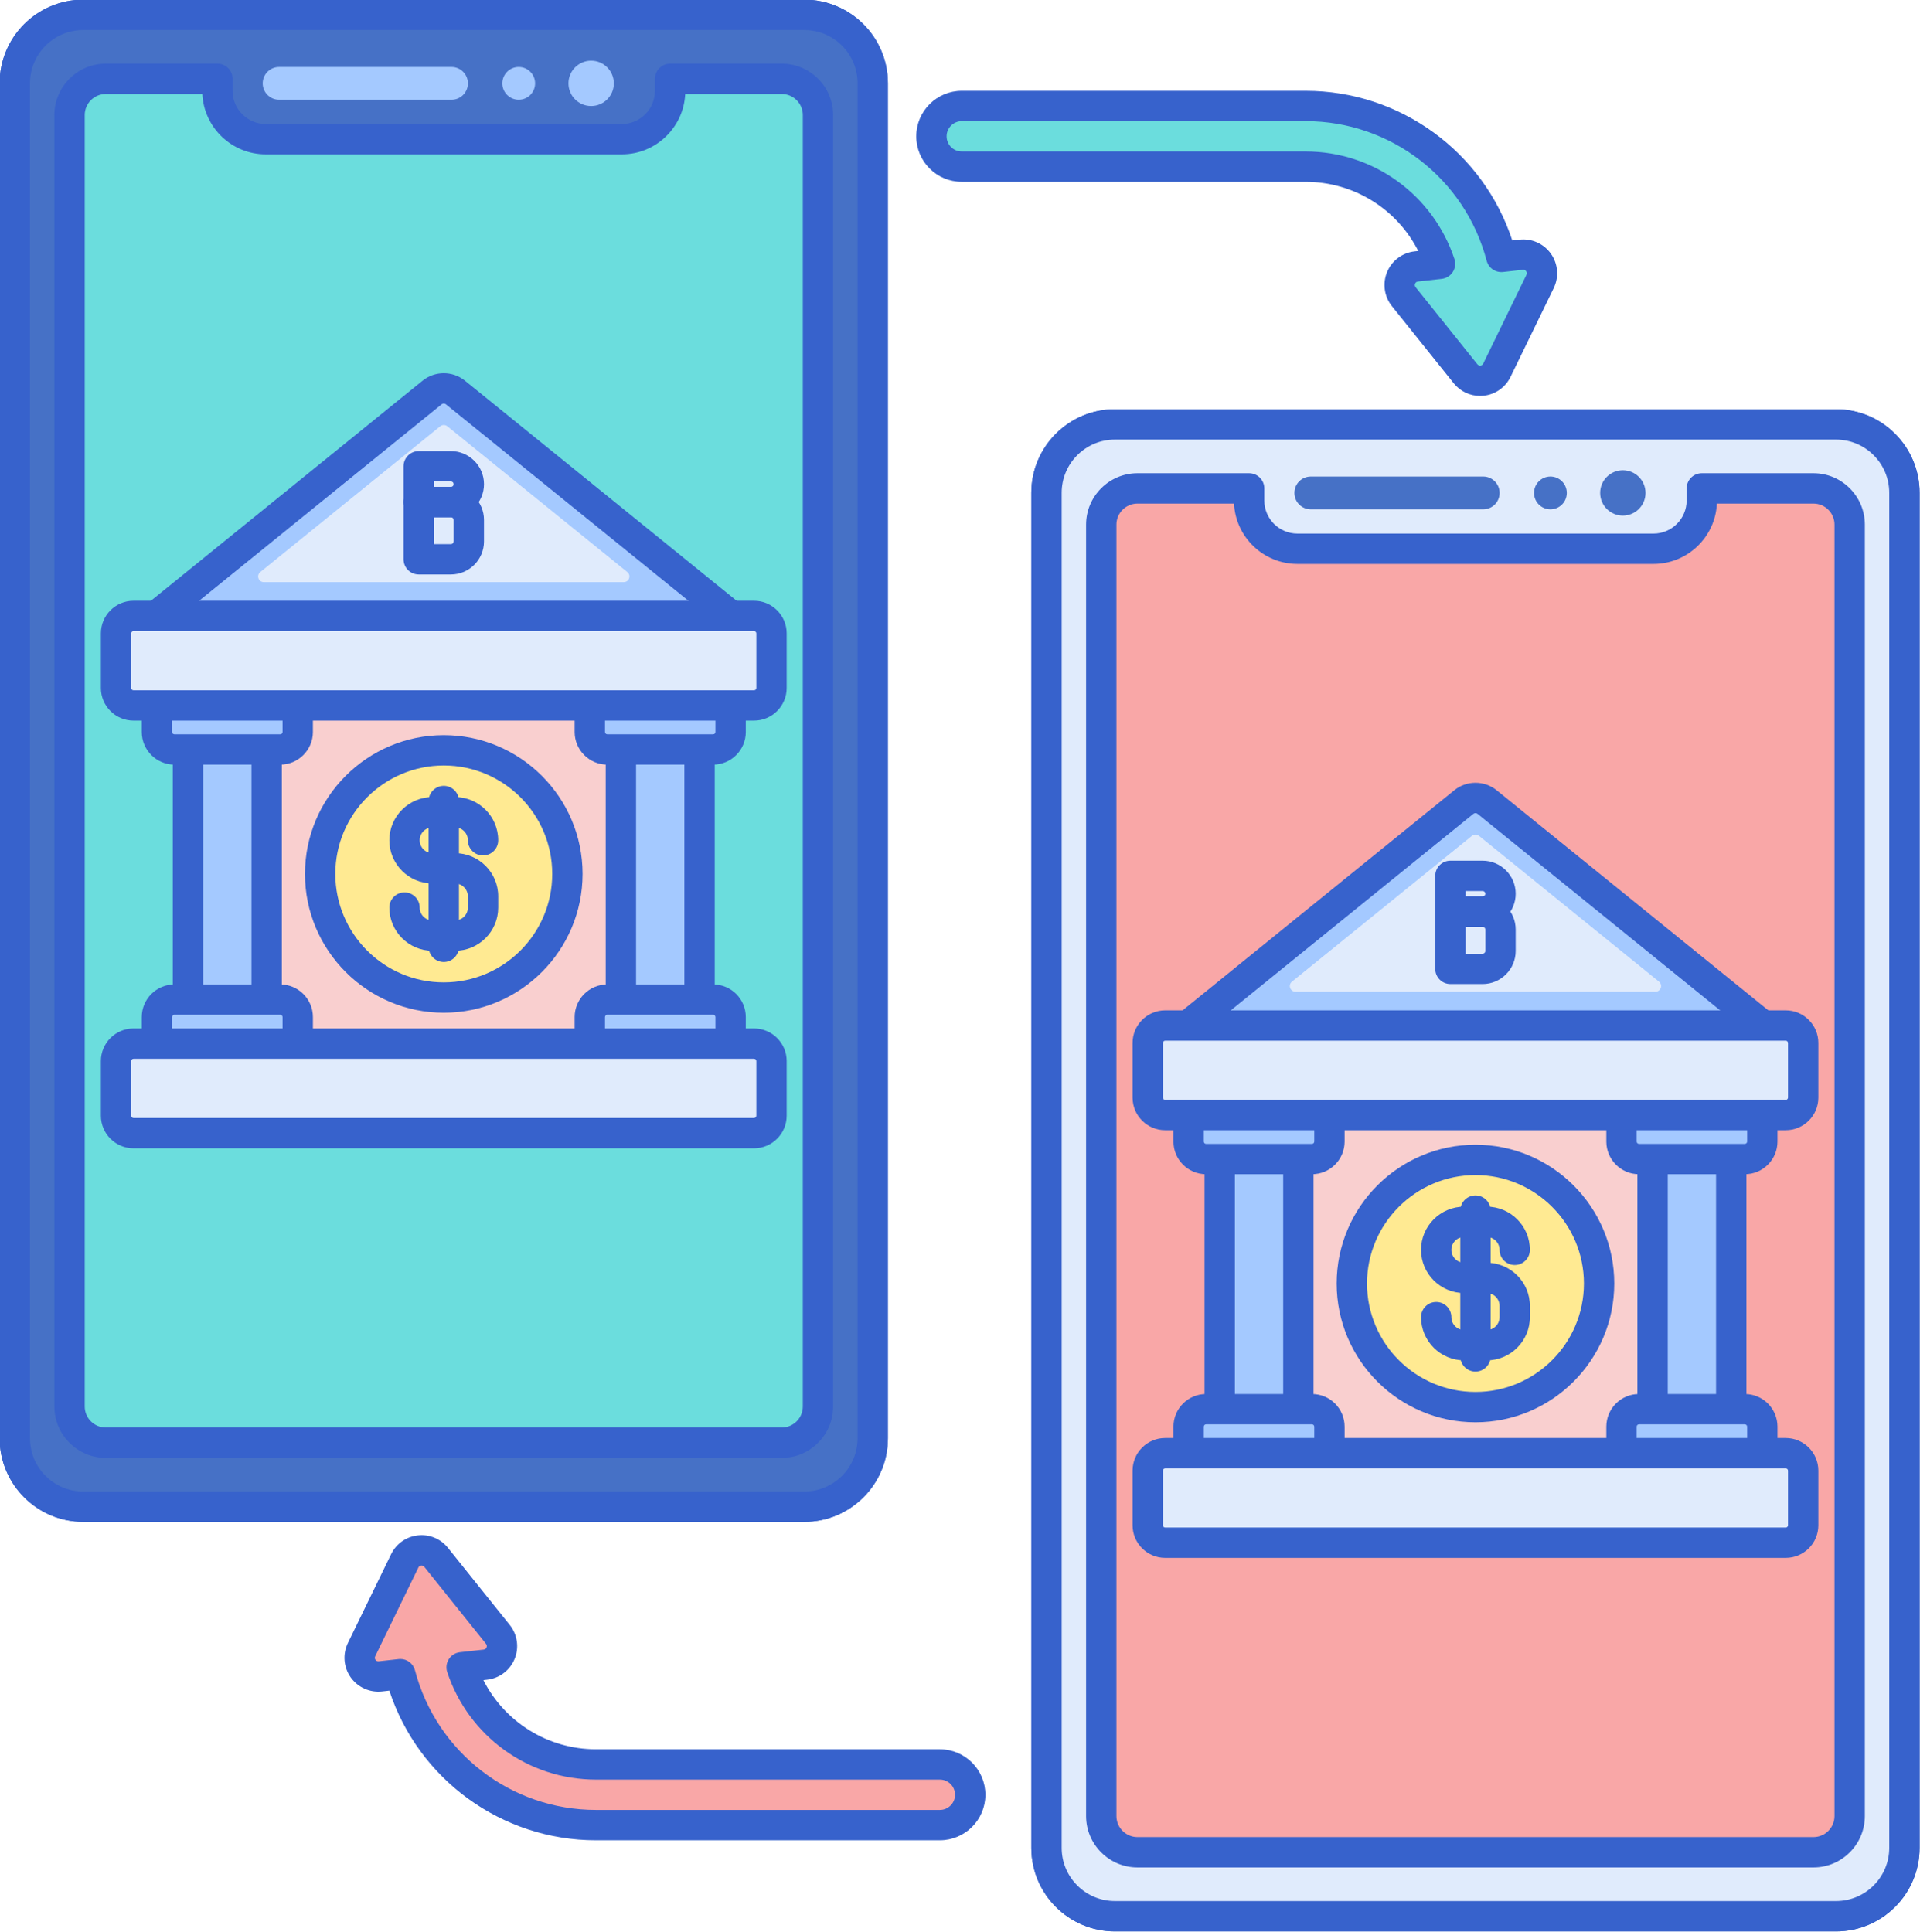 <?xml version="1.0" encoding="UTF-8"?><svg xmlns="http://www.w3.org/2000/svg" xmlns:xlink="http://www.w3.org/1999/xlink" height="254.7" preserveAspectRatio="xMidYMid meet" version="1.0" viewBox="1.5 0.7 253.1 254.7" width="253.1" zoomAndPan="magnify"><g><g><g><g id="change1_3"><path d="M107.532,199.342H12.468c-4.979,0-9.015-4.036-9.015-9.015V11.673c0-4.979,4.036-9.015,9.015-9.015 h95.064c4.979,0,9.015,4.036,9.015,9.015v178.654C116.546,195.306,112.51,199.342,107.532,199.342z" fill="#4671C6"/></g><g id="change2_4"><path d="M104.556,11.092H89.837v1.591c0,3.515-2.85,6.365-6.365,6.365H36.528c-3.515,0-6.365-2.85-6.365-6.365 v-1.591H15.444c-2.637,0-4.774,2.137-4.774,4.774v170.268c0,2.637,2.137,4.774,4.774,4.774h89.112 c2.637,0,4.774-2.137,4.774-4.774V15.866C109.33,13.229,107.193,11.092,104.556,11.092z" fill="#6BDDDD"/></g><g id="change3_2"><path d="M107.532,201.342H12.468c-6.073,0-11.015-4.941-11.015-11.015V11.673 c0-6.074,4.941-11.015,11.015-11.015h95.064c6.073,0,11.015,4.941,11.015,11.015v178.654 C118.547,196.401,113.605,201.342,107.532,201.342z M12.468,4.658c-3.868,0-7.015,3.147-7.015,7.015v178.654 c0,3.868,3.146,7.015,7.015,7.015h95.064c3.868,0,7.015-3.147,7.015-7.015V11.673c0-3.868-3.146-7.015-7.015-7.015H12.468z" fill="#3762CC"/></g><g id="change3_31"><path d="M104.556,192.908H15.444c-3.735,0-6.774-3.039-6.774-6.774V15.866c0-3.735,3.039-6.774,6.774-6.774 h14.719c1.104,0,2,0.896,2,2v1.591c0,2.407,1.958,4.365,4.365,4.365h46.943c2.407,0,4.365-1.958,4.365-4.365v-1.591 c0-1.104,0.896-2,2-2h14.719c3.735,0,6.774,3.039,6.774,6.774v170.268C111.33,189.869,108.291,192.908,104.556,192.908z M15.444,13.092c-1.53,0-2.774,1.244-2.774,2.774v170.268c0,1.53,1.244,2.774,2.774,2.774h89.111 c1.53,0,2.774-1.244,2.774-2.774V15.866c0-1.53-1.244-2.774-2.774-2.774H91.827c-0.214,4.423-3.88,7.957-8.355,7.957H36.528 c-4.476,0-8.142-3.533-8.355-7.957H15.444z" fill="#3762CC"/></g><g id="change4_19"><circle cx="79.427" cy="11.689" fill="#A4C9FF" r="2.99"/></g><g id="change4_2"><circle cx="69.879" cy="11.689" fill="#A4C9FF" r="2.16"/></g><g id="change4_16"><path d="M61.022,13.849H38.291c-1.193,0-2.16-0.967-2.16-2.16v0c0-1.193,0.967-2.16,2.16-2.16h22.731 c1.193,0,2.16,0.967,2.16,2.16v0C63.183,12.882,62.215,13.849,61.022,13.849z" fill="#A4C9FF"/></g><g id="change1_6"><path d="M107.532,199.342H12.468c-4.979,0-9.015-4.036-9.015-9.015V11.673c0-4.979,4.036-9.015,9.015-9.015 h95.064c4.979,0,9.015,4.036,9.015,9.015v178.654C116.546,195.306,112.51,199.342,107.532,199.342z" fill="#4671C6"/></g><g id="change2_1"><path d="M104.556,11.092H89.837v1.591c0,3.515-2.85,6.365-6.365,6.365H36.528c-3.515,0-6.365-2.85-6.365-6.365 v-1.591H15.444c-2.637,0-4.774,2.137-4.774,4.774v170.268c0,2.637,2.137,4.774,4.774,4.774h89.112 c2.637,0,4.774-2.137,4.774-4.774V15.866C109.33,13.229,107.193,11.092,104.556,11.092z" fill="#6BDDDD"/></g><g id="change3_35"><path d="M107.532,201.342H12.468c-6.073,0-11.015-4.941-11.015-11.015V11.673 c0-6.074,4.941-11.015,11.015-11.015h95.064c6.073,0,11.015,4.941,11.015,11.015v178.654 C118.547,196.401,113.605,201.342,107.532,201.342z M12.468,4.658c-3.868,0-7.015,3.147-7.015,7.015v178.654 c0,3.868,3.146,7.015,7.015,7.015h95.064c3.868,0,7.015-3.147,7.015-7.015V11.673c0-3.868-3.146-7.015-7.015-7.015H12.468z" fill="#3762CC"/></g><g id="change3_34"><path d="M104.556,192.908H15.444c-3.735,0-6.774-3.039-6.774-6.774V15.866c0-3.735,3.039-6.774,6.774-6.774 h14.719c1.104,0,2,0.896,2,2v1.591c0,2.407,1.958,4.365,4.365,4.365h46.943c2.407,0,4.365-1.958,4.365-4.365v-1.591 c0-1.104,0.896-2,2-2h14.719c3.735,0,6.774,3.039,6.774,6.774v170.268C111.33,189.869,108.291,192.908,104.556,192.908z M15.444,13.092c-1.53,0-2.774,1.244-2.774,2.774v170.268c0,1.53,1.244,2.774,2.774,2.774h89.111 c1.53,0,2.774-1.244,2.774-2.774V15.866c0-1.53-1.244-2.774-2.774-2.774H91.827c-0.214,4.423-3.88,7.957-8.355,7.957H36.528 c-4.476,0-8.142-3.533-8.355-7.957H15.444z" fill="#3762CC"/></g><g id="change4_9"><circle cx="79.427" cy="11.689" fill="#A4C9FF" r="2.99"/></g><g id="change4_13"><circle cx="69.879" cy="11.689" fill="#A4C9FF" r="2.16"/></g><g id="change4_22"><path d="M61.022,13.849H38.291c-1.193,0-2.16-0.967-2.16-2.16v0c0-1.193,0.967-2.16,2.16-2.16h22.731 c1.193,0,2.16,0.967,2.16,2.16v0C63.183,12.882,62.215,13.849,61.022,13.849z" fill="#A4C9FF"/></g></g><g><g><g id="change5_2"><path d="M31.013 88.014H88.986V145.987H31.013z" fill="#F9CFCF"/></g><g id="change4_4"><path d="M34.351,136.89h-5.766c-1.271,0-2.301-1.03-2.301-2.301V97.254c0-1.271,1.03-2.301,2.301-2.301h5.766 c1.271,0,2.301,1.03,2.301,2.301v37.334C36.652,135.86,35.622,136.89,34.351,136.89z" fill="#A4C9FF"/></g><g id="change4_11"><path d="M91.415,136.89h-5.766c-1.271,0-2.301-1.03-2.301-2.301V97.254c0-1.271,1.03-2.301,2.301-2.301h5.766 c1.271,0,2.301,1.03,2.301,2.301v37.334C93.716,135.86,92.685,136.89,91.415,136.89z" fill="#A4C9FF"/></g><g id="change3_21"><path d="M34.352,138.89h-5.767c-2.371,0-4.301-1.929-4.301-4.301V97.254c0-2.372,1.93-4.301,4.301-4.301h5.767 c2.371,0,4.301,1.929,4.301,4.301v37.334C38.652,136.96,36.723,138.89,34.352,138.89z M28.585,96.954 c-0.166,0-0.301,0.135-0.301,0.301v37.334c0,0.166,0.135,0.301,0.301,0.301h5.767c0.166,0,0.301-0.135,0.301-0.301V97.254 c0-0.166-0.135-0.301-0.301-0.301H28.585z" fill="#3762CC"/></g><g id="change3_29"><path d="M91.415,138.89h-5.767c-2.371,0-4.301-1.929-4.301-4.301V97.254c0-2.372,1.93-4.301,4.301-4.301h5.767 c2.371,0,4.301,1.929,4.301,4.301v37.334C95.716,136.96,93.786,138.89,91.415,138.89z M85.648,96.954 c-0.166,0-0.301,0.135-0.301,0.301v37.334c0,0.166,0.135,0.301,0.301,0.301h5.767c0.166,0,0.301-0.135,0.301-0.301V97.254 c0-0.166-0.135-0.301-0.301-0.301H85.648z" fill="#3762CC"/></g><g id="change4_14"><path d="M38.448,99.511H24.489c-1.271,0-2.301-1.03-2.301-2.301v-6.498h18.56v6.498 C40.749,98.48,39.718,99.511,38.448,99.511z" fill="#A4C9FF"/></g><g id="change4_3"><path d="M40.749,141.289h-18.56v-6.498c0-1.271,1.03-2.301,2.301-2.301h13.959c1.271,0,2.301,1.03,2.301,2.301 V141.289z" fill="#A4C9FF"/></g><g id="change4_7"><path d="M95.511,99.511H81.552c-1.271,0-2.301-1.03-2.301-2.301v-6.498h18.56v6.498 C97.812,98.48,96.782,99.511,95.511,99.511z" fill="#A4C9FF"/></g><g id="change4_21"><path d="M97.812,141.289h-18.56v-6.498c0-1.271,1.03-2.301,2.301-2.301h13.959c1.271,0,2.301,1.03,2.301,2.301 V141.289z" fill="#A4C9FF"/></g><g id="change4_5"><path d="M18.813,84.57h82.374l-39.66-32.129c-0.884-0.716-2.171-0.716-3.054,0L18.813,84.57z" fill="#A4C9FF"/></g><g id="change3_5"><path d="M38.447,101.511H24.489c-2.371,0-4.301-1.93-4.301-4.301v-6.498c0-1.104,0.896-2,2-2h18.561 c1.104,0,2,0.896,2,2v6.498C42.749,99.581,40.819,101.511,38.447,101.511z M24.188,92.712v4.498 c0,0.166,0.135,0.301,0.301,0.301h13.958c0.166,0,0.302-0.135,0.302-0.301v-4.498H24.188z" fill="#3762CC"/></g><g id="change3_27"><path d="M40.749,143.289H22.188c-1.104,0-2-0.896-2-2v-6.498c0-2.372,1.93-4.301,4.301-4.301h13.958 c2.372,0,4.302,1.93,4.302,4.301v6.498C42.749,142.394,41.854,143.289,40.749,143.289z M24.188,139.289h14.561v-4.498 c0-0.166-0.136-0.301-0.302-0.301H24.489c-0.166,0-0.301,0.135-0.301,0.301V139.289z" fill="#3762CC"/></g><g id="change3_25"><path d="M95.511,101.511H81.553c-2.372,0-4.302-1.93-4.302-4.301v-6.498c0-1.104,0.896-2,2-2h18.561 c1.104,0,2,0.896,2,2v6.498C99.812,99.581,97.882,101.511,95.511,101.511z M81.251,92.712v4.498 c0,0.166,0.136,0.301,0.302,0.301h13.958c0.166,0,0.301-0.135,0.301-0.301v-4.498H81.251z" fill="#3762CC"/></g><g id="change3_8"><path d="M97.812,143.289H79.251c-1.104,0-2-0.896-2-2v-6.498c0-2.372,1.93-4.301,4.302-4.301h13.958 c2.371,0,4.301,1.93,4.301,4.301v6.498C99.812,142.394,98.916,143.289,97.812,143.289z M81.251,139.289h14.561v-4.498 c0-0.166-0.135-0.301-0.301-0.301H81.553c-0.166,0-0.302,0.135-0.302,0.301V139.289z" fill="#3762CC"/></g><g id="change3_3"><path d="M101.187,86.57H18.813c-0.847,0-1.603-0.534-1.885-1.332c-0.283-0.799-0.032-1.689,0.626-2.222 l39.659-32.129c1.613-1.308,3.957-1.308,5.572,0l39.659,32.129c0.658,0.533,0.909,1.423,0.626,2.222 C102.789,86.037,102.033,86.57,101.187,86.57z M24.459,82.57h71.082L60.269,53.995c-0.15-0.122-0.387-0.122-0.537,0 L24.459,82.57z" fill="#3762CC"/></g><g id="change6_6"><path d="M35.806,76.123l23.725-19.22c0.274-0.222,0.665-0.222,0.938,0l23.725,19.22 c0.546,0.442,0.233,1.324-0.469,1.324H36.275C35.573,77.447,35.261,76.565,35.806,76.123z" fill="#E0EBFC"/></g><g id="change6_2"><path d="M100.899,93.709H19.101c-1.271,0-2.301-1.03-2.301-2.301v-7.202c0-1.271,1.03-2.301,2.301-2.301h81.798 c1.271,0,2.301,1.03,2.301,2.301v7.202C103.2,92.679,102.17,93.709,100.899,93.709z" fill="#E0EBFC"/></g><g id="change6_4"><path d="M100.899,150.096H19.101c-1.271,0-2.301-1.03-2.301-2.301v-7.202c0-1.271,1.03-2.301,2.301-2.301 h81.798c1.271,0,2.301,1.03,2.301,2.301v7.202C103.2,149.066,102.17,150.096,100.899,150.096z" fill="#E0EBFC"/></g><g id="change3_38"><path d="M100.899,95.709H19.101c-2.371,0-4.301-1.929-4.301-4.301v-7.202c0-2.372,1.93-4.301,4.301-4.301 h81.799c2.371,0,4.301,1.929,4.301,4.301v7.202C105.2,93.78,103.271,95.709,100.899,95.709z M19.101,83.905 c-0.166,0-0.301,0.135-0.301,0.301v7.202c0,0.166,0.135,0.301,0.301,0.301h81.799c0.166,0,0.301-0.135,0.301-0.301v-7.202 c0-0.166-0.135-0.301-0.301-0.301H19.101z" fill="#3762CC"/></g><g id="change3_9"><path d="M100.899,152.096H19.101c-2.371,0-4.301-1.93-4.301-4.301v-7.202c0-2.372,1.93-4.301,4.301-4.301 h81.799c2.371,0,4.301,1.93,4.301,4.301v7.202C105.2,150.167,103.271,152.096,100.899,152.096z M19.101,140.292 c-0.166,0-0.301,0.135-0.301,0.301v7.202c0,0.166,0.135,0.301,0.301,0.301h81.799c0.166,0,0.301-0.135,0.301-0.301v-7.202 c0-0.166-0.135-0.301-0.301-0.301H19.101z" fill="#3762CC"/></g><g><g id="change3_22"><path d="M60.943,68.892h-4.245c-1.104,0-2-0.896-2-2v-4.716c0-1.104,0.896-2,2-2h4.245 c2.403,0,4.358,1.955,4.358,4.358C65.302,66.937,63.347,68.892,60.943,68.892z M58.698,64.892h2.245 c0.197,0,0.358-0.161,0.358-0.358c0-0.198-0.161-0.358-0.358-0.358h-2.245V64.892z" fill="#3762CC"/></g><g id="change3_13"><path d="M60.943,76.438h-4.245c-1.104,0-2-0.896-2-2v-7.547c0-1.104,0.896-2,2-2h4.245 c2.403,0,4.358,1.955,4.358,4.358v2.83C65.302,74.483,63.347,76.438,60.943,76.438z M58.698,72.438h2.245 c0.197,0,0.358-0.161,0.358-0.358v-2.83c0-0.198-0.161-0.358-0.358-0.358h-2.245V72.438z" fill="#3762CC"/></g></g></g><g><g id="change7_2"><circle cx="60" cy="115.922" fill="#FFEA92" r="16.297"/></g><g><g id="change3_10"><path d="M61.479,126.055h-2.957c-3.142,0-5.697-2.556-5.697-5.697c0-1.104,0.896-2,2-2s2,0.896,2,2 c0,0.936,0.762,1.697,1.697,1.697h2.957c0.936,0,1.697-0.761,1.697-1.697v-1.479c0-0.936-0.762-1.697-1.697-1.697h-2.957 c-3.142,0-5.697-2.556-5.697-5.697c0-3.142,2.556-5.697,5.697-5.697h2.957c3.142,0,5.697,2.556,5.697,5.697 c0,1.104-0.896,2-2,2s-2-0.896-2-2c0-0.936-0.762-1.697-1.697-1.697h-2.957c-0.936,0-1.697,0.761-1.697,1.697 c0,0.936,0.762,1.697,1.697,1.697h2.957c3.142,0,5.697,2.556,5.697,5.697v1.479C67.176,123.5,64.62,126.055,61.479,126.055z" fill="#3762CC"/></g><g id="change3_28"><path d="M60,127.534c-1.104,0-2-0.896-2-2v-19.225c0-1.104,0.896-2,2-2s2,0.896,2,2v19.225 C62,126.639,61.104,127.534,60,127.534z" fill="#3762CC"/></g></g><g id="change3_20"><path d="M60,134.219c-10.089,0-18.297-8.208-18.297-18.297c0-10.089,8.208-18.297,18.297-18.297 s18.297,8.208,18.297,18.297C78.297,126.011,70.089,134.219,60,134.219z M60,101.625c-7.884,0-14.297,6.414-14.297,14.297 c0,7.883,6.413,14.297,14.297,14.297s14.297-6.414,14.297-14.297C74.297,108.038,67.884,101.625,60,101.625z" fill="#3762CC"/></g></g></g></g><g><g><g id="change1_2"><path d="M243.532,253.342h-95.064c-4.979,0-9.015-4.036-9.015-9.015V65.673c0-4.979,4.036-9.015,9.015-9.015 h95.064c4.979,0,9.015,4.036,9.015,9.015v178.654C252.546,249.306,248.51,253.342,243.532,253.342z" fill="#4671C6"/></g><g id="change2_2"><path d="M240.556,65.092h-14.719v1.591c0,3.515-2.85,6.365-6.365,6.365h-46.943c-3.515,0-6.365-2.85-6.365-6.365 v-1.591h-14.719c-2.637,0-4.774,2.137-4.774,4.774v170.268c0,2.637,2.137,4.774,4.774,4.774h89.112 c2.637,0,4.774-2.137,4.774-4.774V69.866C245.33,67.229,243.193,65.092,240.556,65.092z" fill="#6BDDDD"/></g><g id="change3_18"><path d="M243.532,255.342h-95.064c-6.073,0-11.015-4.941-11.015-11.015V65.673 c0-6.074,4.941-11.015,11.015-11.015h95.064c6.073,0,11.015,4.941,11.015,11.015v178.654 C254.547,250.401,249.605,255.342,243.532,255.342z M148.468,58.658c-3.868,0-7.015,3.147-7.015,7.015v178.654 c0,3.868,3.146,7.015,7.015,7.015h95.064c3.868,0,7.015-3.147,7.015-7.015V65.673c0-3.868-3.146-7.015-7.015-7.015H148.468z" fill="#3762CC"/></g><g id="change3_30"><path d="M240.556,246.908h-89.111c-3.735,0-6.774-3.039-6.774-6.774V69.866c0-3.735,3.039-6.774,6.774-6.774 h14.719c1.104,0,2,0.896,2,2v1.591c0,2.407,1.958,4.365,4.365,4.365h46.943c2.407,0,4.365-1.958,4.365-4.365v-1.591 c0-1.104,0.896-2,2-2h14.719c3.735,0,6.774,3.039,6.774,6.774v170.268C247.33,243.869,244.291,246.908,240.556,246.908z M151.444,67.092c-1.53,0-2.774,1.244-2.774,2.774v170.268c0,1.53,1.244,2.774,2.774,2.774h89.111 c1.53,0,2.774-1.244,2.774-2.774V69.866c0-1.53-1.244-2.774-2.774-2.774h-12.729c-0.214,4.423-3.88,7.957-8.355,7.957h-46.943 c-4.476,0-8.142-3.533-8.355-7.957H151.444z" fill="#3762CC"/></g><g id="change4_8"><circle cx="215.427" cy="65.689" fill="#A4C9FF" r="2.99"/></g><g id="change4_10"><circle cx="205.879" cy="65.689" fill="#A4C9FF" r="2.16"/></g><g id="change4_12"><path d="M197.022,67.849h-22.731c-1.193,0-2.16-0.967-2.16-2.16v0c0-1.193,0.967-2.16,2.16-2.16h22.731 c1.193,0,2.16,0.967,2.16,2.16v0C199.183,66.882,198.215,67.849,197.022,67.849z" fill="#A4C9FF"/></g><g id="change6_7"><path d="M243.532,253.342h-95.064c-4.979,0-9.015-4.036-9.015-9.015V65.673c0-4.979,4.036-9.015,9.015-9.015 h95.064c4.979,0,9.015,4.036,9.015,9.015v178.654C252.546,249.306,248.51,253.342,243.532,253.342z" fill="#E0EBFC"/></g><g id="change8_2"><path d="M240.556,65.092h-14.719v1.591c0,3.515-2.85,6.365-6.365,6.365h-46.943c-3.515,0-6.365-2.85-6.365-6.365 v-1.591h-14.719c-2.637,0-4.774,2.137-4.774,4.774v170.268c0,2.637,2.137,4.774,4.774,4.774h89.112 c2.637,0,4.774-2.137,4.774-4.774V69.866C245.33,67.229,243.193,65.092,240.556,65.092z" fill="#F9A7A7"/></g><g id="change3_14"><path d="M243.532,255.342h-95.064c-6.073,0-11.015-4.941-11.015-11.015V65.673 c0-6.074,4.941-11.015,11.015-11.015h95.064c6.073,0,11.015,4.941,11.015,11.015v178.654 C254.547,250.401,249.605,255.342,243.532,255.342z M148.468,58.658c-3.868,0-7.015,3.147-7.015,7.015v178.654 c0,3.868,3.146,7.015,7.015,7.015h95.064c3.868,0,7.015-3.147,7.015-7.015V65.673c0-3.868-3.146-7.015-7.015-7.015H148.468z" fill="#3762CC"/></g><g id="change3_32"><path d="M240.556,246.908h-89.111c-3.735,0-6.774-3.039-6.774-6.774V69.866c0-3.735,3.039-6.774,6.774-6.774 h14.719c1.104,0,2,0.896,2,2v1.591c0,2.407,1.958,4.365,4.365,4.365h46.943c2.407,0,4.365-1.958,4.365-4.365v-1.591 c0-1.104,0.896-2,2-2h14.719c3.735,0,6.774,3.039,6.774,6.774v170.268C247.33,243.869,244.291,246.908,240.556,246.908z M151.444,67.092c-1.53,0-2.774,1.244-2.774,2.774v170.268c0,1.53,1.244,2.774,2.774,2.774h89.111 c1.53,0,2.774-1.244,2.774-2.774V69.866c0-1.53-1.244-2.774-2.774-2.774h-12.729c-0.214,4.423-3.88,7.957-8.355,7.957h-46.943 c-4.476,0-8.142-3.533-8.355-7.957H151.444z" fill="#3762CC"/></g><g id="change1_1"><circle cx="215.427" cy="65.689" fill="#4671C6" r="2.99"/></g><g id="change1_4"><circle cx="205.879" cy="65.689" fill="#4671C6" r="2.16"/></g><g id="change1_5"><path d="M197.022,67.849h-22.731c-1.193,0-2.16-0.967-2.16-2.16v0c0-1.193,0.967-2.16,2.16-2.16h22.731 c1.193,0,2.16,0.967,2.16,2.16v0C199.183,66.882,198.215,67.849,197.022,67.849z" fill="#4671C6"/></g></g><g><g><g id="change5_1"><path d="M167.013 142.014H224.986V199.987H167.013z" fill="#F9CFCF"/></g><g id="change4_23"><path d="M170.351,190.89h-5.766c-1.271,0-2.301-1.03-2.301-2.301v-37.334c0-1.271,1.03-2.301,2.301-2.301h5.766 c1.271,0,2.301,1.03,2.301,2.301v37.334C172.652,189.86,171.622,190.89,170.351,190.89z" fill="#A4C9FF"/></g><g id="change4_6"><path d="M227.415,190.89h-5.766c-1.271,0-2.301-1.03-2.301-2.301v-37.334c0-1.271,1.03-2.301,2.301-2.301h5.766 c1.271,0,2.301,1.03,2.301,2.301v37.334C229.716,189.86,228.685,190.89,227.415,190.89z" fill="#A4C9FF"/></g><g id="change3_16"><path d="M170.352,192.89h-5.767c-2.371,0-4.301-1.929-4.301-4.301v-37.334c0-2.372,1.93-4.301,4.301-4.301 h5.767c2.371,0,4.301,1.929,4.301,4.301v37.334C174.652,190.96,172.723,192.89,170.352,192.89z M164.585,150.954 c-0.166,0-0.301,0.135-0.301,0.301v37.334c0,0.166,0.135,0.301,0.301,0.301h5.767c0.166,0,0.301-0.135,0.301-0.301v-37.334 c0-0.166-0.135-0.301-0.301-0.301H164.585z" fill="#3762CC"/></g><g id="change3_7"><path d="M227.415,192.89h-5.767c-2.371,0-4.301-1.929-4.301-4.301v-37.334c0-2.372,1.93-4.301,4.301-4.301 h5.767c2.371,0,4.301,1.929,4.301,4.301v37.334C231.716,190.96,229.786,192.89,227.415,192.89z M221.648,150.954 c-0.166,0-0.301,0.135-0.301,0.301v37.334c0,0.166,0.135,0.301,0.301,0.301h5.767c0.166,0,0.301-0.135,0.301-0.301v-37.334 c0-0.166-0.135-0.301-0.301-0.301H221.648z" fill="#3762CC"/></g><g id="change4_17"><path d="M174.448,153.511h-13.959c-1.271,0-2.301-1.03-2.301-2.301v-6.498h18.56v6.498 C176.749,152.48,175.718,153.511,174.448,153.511z" fill="#A4C9FF"/></g><g id="change4_18"><path d="M176.749,195.289h-18.56v-6.498c0-1.271,1.03-2.301,2.301-2.301h13.959c1.271,0,2.301,1.03,2.301,2.301 V195.289z" fill="#A4C9FF"/></g><g id="change4_1"><path d="M231.511,153.511h-13.959c-1.271,0-2.301-1.03-2.301-2.301v-6.498h18.56v6.498 C233.812,152.48,232.782,153.511,231.511,153.511z" fill="#A4C9FF"/></g><g id="change4_15"><path d="M233.812,195.289h-18.56v-6.498c0-1.271,1.03-2.301,2.301-2.301h13.959c1.271,0,2.301,1.03,2.301,2.301 V195.289z" fill="#A4C9FF"/></g><g id="change4_20"><path d="M154.813,138.57h82.374l-39.66-32.129c-0.884-0.716-2.171-0.716-3.054,0L154.813,138.57z" fill="#A4C9FF"/></g><g id="change3_1"><path d="M174.447,155.511h-13.958c-2.371,0-4.301-1.93-4.301-4.301v-6.498c0-1.104,0.896-2,2-2h18.561 c1.104,0,2,0.896,2,2v6.498C178.749,153.581,176.819,155.511,174.447,155.511z M160.188,146.712v4.498 c0,0.166,0.135,0.301,0.301,0.301h13.958c0.166,0,0.302-0.135,0.302-0.301v-4.498H160.188z" fill="#3762CC"/></g><g id="change3_26"><path d="M176.749,197.289h-18.561c-1.104,0-2-0.896-2-2v-6.498c0-2.372,1.93-4.301,4.301-4.301h13.958 c2.372,0,4.302,1.93,4.302,4.301v6.498C178.749,196.394,177.854,197.289,176.749,197.289z M160.188,193.289h14.561v-4.498 c0-0.166-0.136-0.301-0.302-0.301h-13.958c-0.166,0-0.301,0.135-0.301,0.301V193.289z" fill="#3762CC"/></g><g id="change3_17"><path d="M231.511,155.511h-13.958c-2.372,0-4.302-1.93-4.302-4.301v-6.498c0-1.104,0.896-2,2-2h18.561 c1.104,0,2,0.896,2,2v6.498C235.812,153.581,233.882,155.511,231.511,155.511z M217.251,146.712v4.498 c0,0.166,0.136,0.301,0.302,0.301h13.958c0.166,0,0.301-0.135,0.301-0.301v-4.498H217.251z" fill="#3762CC"/></g><g id="change3_11"><path d="M233.812,197.289h-18.561c-1.104,0-2-0.896-2-2v-6.498c0-2.372,1.93-4.301,4.302-4.301h13.958 c2.371,0,4.301,1.93,4.301,4.301v6.498C235.812,196.394,234.916,197.289,233.812,197.289z M217.251,193.289h14.561v-4.498 c0-0.166-0.135-0.301-0.301-0.301h-13.958c-0.166,0-0.302,0.135-0.302,0.301V193.289z" fill="#3762CC"/></g><g id="change3_37"><path d="M237.187,140.57h-82.373c-0.847,0-1.603-0.534-1.885-1.332c-0.283-0.799-0.032-1.689,0.626-2.222 l39.659-32.129c1.613-1.308,3.957-1.308,5.572,0l39.659,32.129c0.658,0.533,0.909,1.423,0.626,2.222 C238.789,140.037,238.033,140.57,237.187,140.57z M160.459,136.57h71.082l-35.272-28.575c-0.15-0.122-0.387-0.122-0.537,0 L160.459,136.57z" fill="#3762CC"/></g><g id="change6_5"><path d="M171.806,130.123l23.725-19.22c0.274-0.222,0.665-0.222,0.938,0l23.725,19.22 c0.546,0.442,0.233,1.324-0.469,1.324h-47.449C171.573,131.447,171.261,130.565,171.806,130.123z" fill="#E0EBFC"/></g><g id="change6_3"><path d="M236.899,147.709h-81.798c-1.271,0-2.301-1.03-2.301-2.301v-7.202c0-1.271,1.03-2.301,2.301-2.301 h81.798c1.271,0,2.301,1.03,2.301,2.301v7.202C239.2,146.679,238.17,147.709,236.899,147.709z" fill="#E0EBFC"/></g><g id="change6_1"><path d="M236.899,204.096h-81.798c-1.271,0-2.301-1.03-2.301-2.301v-7.202c0-1.271,1.03-2.301,2.301-2.301 h81.798c1.271,0,2.301,1.03,2.301,2.301v7.202C239.2,203.066,238.17,204.096,236.899,204.096z" fill="#E0EBFC"/></g><g id="change3_36"><path d="M236.899,149.709h-81.799c-2.371,0-4.301-1.929-4.301-4.301v-7.202c0-2.372,1.93-4.301,4.301-4.301 h81.799c2.371,0,4.301,1.929,4.301,4.301v7.202C241.2,147.78,239.271,149.709,236.899,149.709z M155.101,137.905 c-0.166,0-0.301,0.135-0.301,0.301v7.202c0,0.166,0.135,0.301,0.301,0.301h81.799c0.166,0,0.301-0.135,0.301-0.301v-7.202 c0-0.166-0.135-0.301-0.301-0.301H155.101z" fill="#3762CC"/></g><g id="change3_23"><path d="M236.899,206.096h-81.799c-2.371,0-4.301-1.93-4.301-4.301v-7.202c0-2.372,1.93-4.301,4.301-4.301 h81.799c2.371,0,4.301,1.93,4.301,4.301v7.202C241.2,204.167,239.271,206.096,236.899,206.096z M155.101,194.292 c-0.166,0-0.301,0.135-0.301,0.301v7.202c0,0.166,0.135,0.301,0.301,0.301h81.799c0.166,0,0.301-0.135,0.301-0.301v-7.202 c0-0.166-0.135-0.301-0.301-0.301H155.101z" fill="#3762CC"/></g><g><g id="change3_4"><path d="M196.943,122.892h-4.245c-1.104,0-2-0.896-2-2v-4.716c0-1.104,0.896-2,2-2h4.245 c2.403,0,4.358,1.955,4.358,4.358C201.302,120.937,199.347,122.892,196.943,122.892z M194.698,118.892h2.245 c0.197,0,0.358-0.161,0.358-0.358c0-0.198-0.161-0.358-0.358-0.358h-2.245V118.892z" fill="#3762CC"/></g><g id="change3_33"><path d="M196.943,130.438h-4.245c-1.104,0-2-0.896-2-2v-7.547c0-1.104,0.896-2,2-2h4.245 c2.403,0,4.358,1.955,4.358,4.358v2.83C201.302,128.483,199.347,130.438,196.943,130.438z M194.698,126.438h2.245 c0.197,0,0.358-0.161,0.358-0.358v-2.83c0-0.198-0.161-0.358-0.358-0.358h-2.245V126.438z" fill="#3762CC"/></g></g></g><g><g id="change7_1"><circle cx="196" cy="169.922" fill="#FFEA92" r="16.297"/></g><g><g id="change3_6"><path d="M197.479,180.055h-2.957c-3.142,0-5.697-2.556-5.697-5.697c0-1.104,0.896-2,2-2s2,0.896,2,2 c0,0.936,0.762,1.697,1.697,1.697h2.957c0.936,0,1.697-0.761,1.697-1.697v-1.479c0-0.936-0.762-1.697-1.697-1.697h-2.957 c-3.142,0-5.697-2.556-5.697-5.697c0-3.142,2.556-5.697,5.697-5.697h2.957c3.142,0,5.697,2.556,5.697,5.697 c0,1.104-0.896,2-2,2s-2-0.896-2-2c0-0.936-0.762-1.697-1.697-1.697h-2.957c-0.936,0-1.697,0.761-1.697,1.697 c0,0.936,0.762,1.697,1.697,1.697h2.957c3.142,0,5.697,2.556,5.697,5.697v1.479C203.176,177.5,200.62,180.055,197.479,180.055 z" fill="#3762CC"/></g><g id="change3_24"><path d="M196,181.534c-1.104,0-2-0.896-2-2v-19.225c0-1.104,0.896-2,2-2s2,0.896,2,2v19.225 C198,180.639,197.104,181.534,196,181.534z" fill="#3762CC"/></g></g><g id="change3_19"><path d="M196,188.219c-10.089,0-18.297-8.208-18.297-18.297c0-10.089,8.208-18.297,18.297-18.297 s18.297,8.208,18.297,18.297C214.297,180.011,206.089,188.219,196,188.219z M196,155.625c-7.884,0-14.297,6.414-14.297,14.297 c0,7.883,6.413,14.297,14.297,14.297s14.297-6.414,14.297-14.297C210.297,162.038,203.884,155.625,196,155.625z" fill="#3762CC"/></g></g></g></g><g><g id="change2_3"><path d="M202.031,34.282l-2.619,0.293c-3.002-11.439-13.428-19.902-25.795-19.902h-45.333c-2.209,0-4,1.791-4,4 s1.791,4,4,4h45.333c8.244,0,15.245,5.378,17.71,12.806l-3.128,0.349c-1.93,0.216-2.864,2.474-1.65,3.99l8.137,10.157 c1.131,1.412,3.347,1.164,4.139-0.463l5.694-11.703C205.37,36.063,203.961,34.067,202.031,34.282z" fill="#6BDDDD"/></g><g id="change8_1"><path d="M51.65,221.718l2.619-0.293c3.002,11.439,13.428,19.902,25.795,19.902h45.333c2.209,0,4-1.791,4-4 s-1.791-4-4-4H80.064c-8.244,0-15.245-5.378-17.71-12.806l3.128-0.349c1.93-0.216,2.864-2.474,1.65-3.99l-8.137-10.157 c-1.131-1.412-3.347-1.164-4.139,0.463l-5.694,11.703C48.311,219.937,49.72,221.933,51.65,221.718z" fill="#F9A7A7"/></g></g><g><g id="change3_12"><path d="M196.603,52.898c-1.348,0-2.62-0.604-3.476-1.673l-8.137-10.157c-1.018-1.269-1.264-2.992-0.643-4.496 c0.621-1.504,2.013-2.551,3.63-2.732l0.484-0.054c-2.813-5.538-8.504-9.114-14.845-9.114h-45.333c-3.309,0-6-2.691-6-6 s2.691-6,6-6h45.333c12.439,0,23.402,8.028,27.239,19.729l0.953-0.106c1.626-0.178,3.205,0.534,4.143,1.862 c0.938,1.33,1.079,3.064,0.366,4.528l-5.693,11.703c-0.673,1.384-1.988,2.312-3.519,2.483 C196.938,52.889,196.77,52.898,196.603,52.898z M128.284,16.672c-1.103,0-2,0.897-2,2s0.897,2,2,2h45.333 c8.915,0,16.795,5.697,19.609,14.176c0.189,0.573,0.111,1.2-0.214,1.708c-0.326,0.508-0.863,0.842-1.463,0.909l-3.128,0.349 c-0.226,0.025-0.329,0.168-0.378,0.284c-0.047,0.116-0.074,0.29,0.067,0.467l8.137,10.158c0.132,0.165,0.295,0.183,0.414,0.171 c0.116-0.013,0.273-0.068,0.365-0.257l5.694-11.704c0.1-0.204,0.034-0.369-0.038-0.471c-0.071-0.103-0.212-0.221-0.43-0.193 h-0.001l-2.618,0.292c-0.979,0.107-1.903-0.52-2.156-1.48c-2.845-10.84-12.657-18.41-23.861-18.41H128.284z M202.031,34.282h0.01 H202.031z" fill="#3762CC"/></g><g id="change3_15"><path d="M125.396,243.328H80.063c-12.438,0-23.401-8.028-27.238-19.729l-0.954,0.106 c-1.625,0.179-3.204-0.534-4.143-1.862c-0.938-1.33-1.079-3.064-0.366-4.528l5.693-11.703c0.675-1.384,1.989-2.312,3.519-2.483 c1.531-0.174,3.018,0.443,3.98,1.645l8.137,10.158c1.018,1.27,1.264,2.993,0.642,4.497c-0.621,1.504-2.012,2.55-3.629,2.731 l-0.484,0.054c2.813,5.538,8.504,9.114,14.844,9.114h45.333c3.309,0,6,2.691,6,6S128.705,243.328,125.396,243.328z M54.271,219.425c0.898,0,1.7,0.605,1.933,1.492c2.845,10.84,12.656,18.41,23.86,18.41h45.333c1.103,0,2-0.897,2-2s-0.897-2-2-2 H80.063c-8.914,0-16.794-5.697-19.608-14.176c-0.189-0.573-0.111-1.2,0.214-1.708c0.326-0.508,0.863-0.842,1.463-0.909 l3.128-0.349c0.225-0.025,0.329-0.168,0.377-0.284s0.075-0.291-0.066-0.468l-8.137-10.157c-0.133-0.165-0.299-0.184-0.415-0.171 c-0.115,0.013-0.273,0.068-0.366,0.258l-5.693,11.703c-0.1,0.204-0.034,0.368,0.038,0.471c0.072,0.102,0.212,0.221,0.43,0.193 h0.001l2.619-0.292C54.121,219.429,54.196,219.425,54.271,219.425z" fill="#3762CC"/></g></g></g></svg>